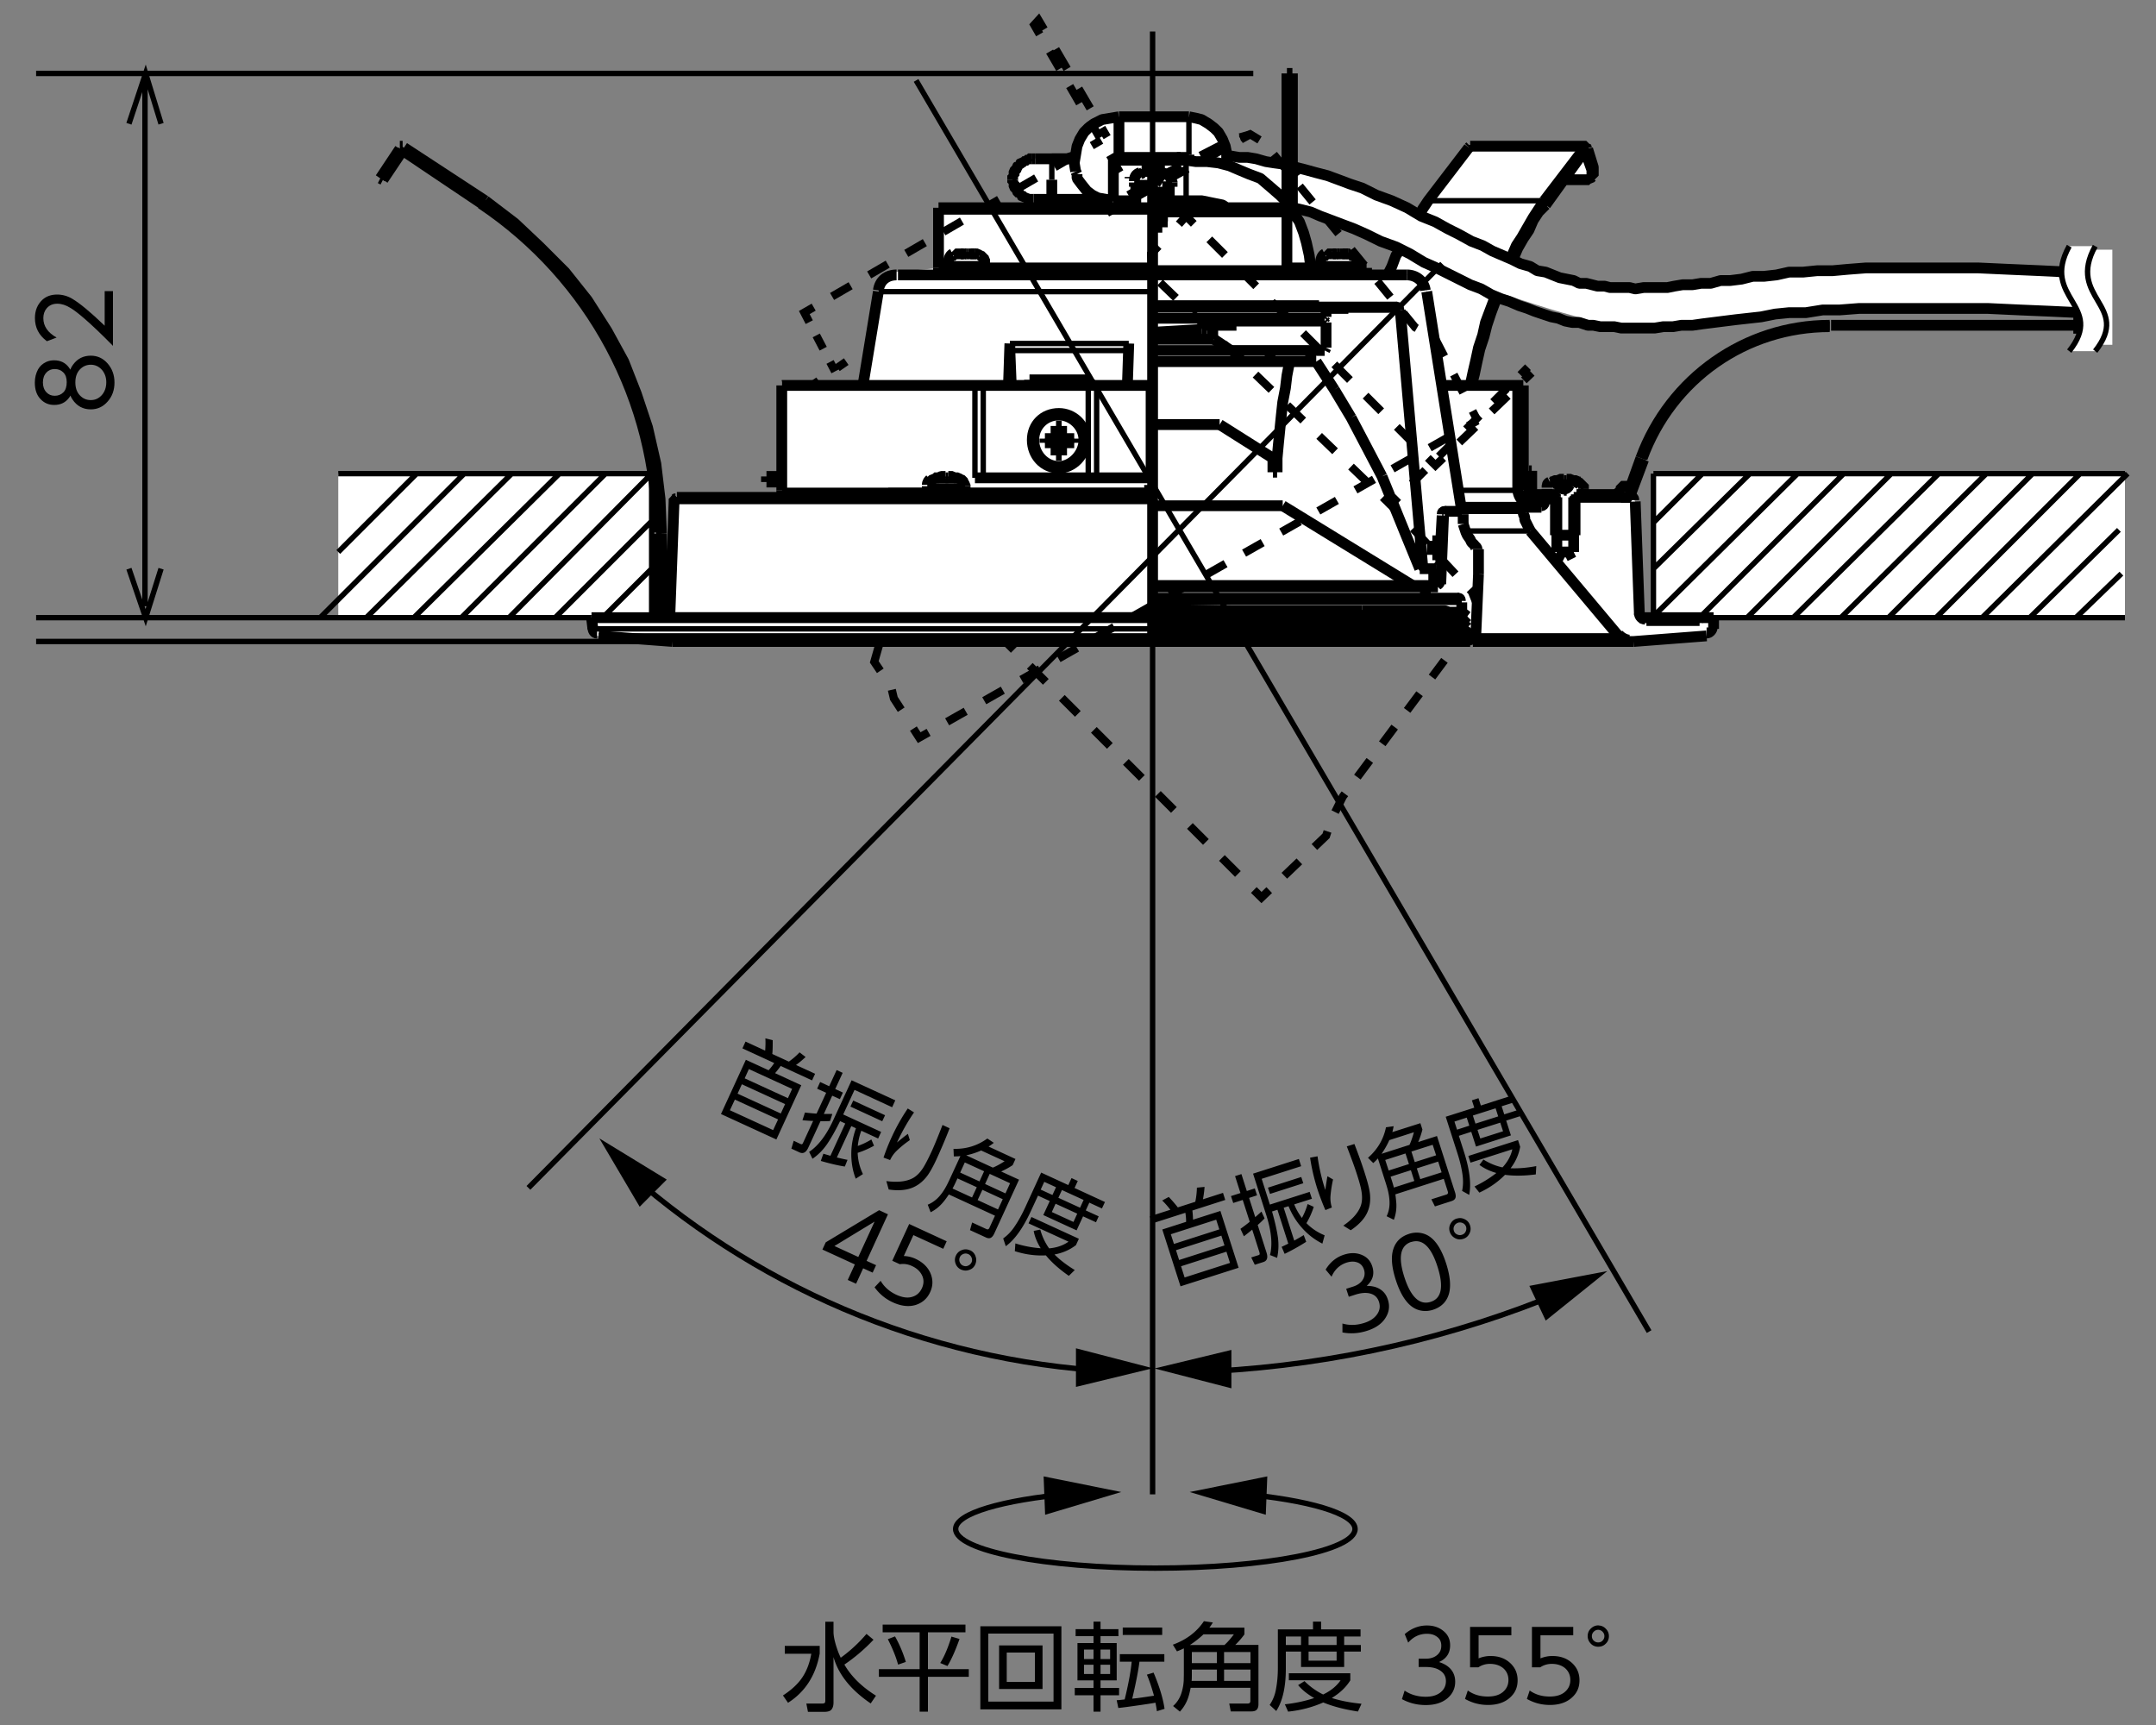 <svg xmlns="http://www.w3.org/2000/svg" id="a" viewBox="0 0 200 160"><rect x="0" y="0" width="200" height="160" fill="#808080" stroke="none"/><defs><style>.e,.i,.j,.l{fill:none;stroke:#000}.i,.j{stroke-miterlimit:10}.j{stroke-width:.75px}.e,.i{stroke-width:.5px}.u{fill:#fff}.l{stroke-linejoin:bevel}</style></defs><path d="M31.38 43.93h29.07V57.3H31.38zM153.38 43.93h43.74V57.3h-43.74z" class="u"/><path d="M54.87 57.56s-.42 1.43.65 1.43 95.65.39 95.65.39l7.14-.39s.65-.95.65-1.69l-6.36.13s-.71-.04-.71-.91-.2-9.99-.2-9.99-.26-.65-.91-.65h-3.5s-1.04-1.43-1.82-1.43-1.3 1.43-1.3 1.43h-2.08l-.78-2.72v-7.4h-7.53l-1.43-8.7s0-1.55-1.82-1.55h-3.76l-.91-1.43s0-.52-1.17-.52-2.4.18-2.4.18l-.19 1.45s-1.56-9.02-8.05-9.8c0 0-.38-4.54-3.76-4.54s-7.27.13-7.27.13-2.8.32-3.25 3.38l-4.41.39s-1.43.52-1.43 1.56 1.88 2.66 1.88 2.66l-8.76.32v5.58l-3.76.33s-1.57.15-1.82 1.75-1.43 8.43-1.43 8.43H72.5v10.77h-9.73l-.91 11.04-7.01.39Z" class="u"/><path d="M113.85 14.31c4.19.14 10.48 2.43 18.37 5.89s13.37 6.46 18.95 6.46c2.99 0 16.39-1.46 18.82-1.55s20.7.06 20.7.06l1.04 1.88c.42.76 1.11 1.95 1.11 1.95s-18.04-.9-23.75-.26-14.28 1.94-17.78 1.69-14.36-3.74-19.21-6.1-8.96-4.83-12.27-4.96c-1.24-1.93-3.08-3.67-5.77-3.99 0 0-.04-.45-.2-1.07Z" class="u"/><path d="M136.38 35.75h-2.6l-1.43-8.7s0-1.55-1.82-1.55h-1.75c.19-3.12 7.59-11.94 7.59-11.94l10.64.13s.55 1.08.78 1.82-.91 1.17-.91 1.17h-1.95c-4.77 4.56-8.57 19.08-8.57 19.08Z" class="u"/><path d="M57.4 107.97c12.21 11.16 28.18 18.28 45.79 19.23" class="e"/><path d="m59.34 111.93 2.51-2.52-6.25-3.82 3.74 6.34zM99.81 125.06v3.58l7.13-1.73-7.13-1.85z"/><path d="M144.95 119.83c-10.03 4.17-20.89 6.72-32.28 7.35" class="e"/><path d="M114.23 128.77v-3.56l-7.13 1.72 7.13 1.84zM141.87 119.27l1.52 3.22 5.71-4.59-7.23 1.37zM75.62 99.58l-.29.63-2.91-1.34c-.14.2-.31.42-.52.67l2.43 1.12-2.31 5.03-5.14-2.36 2.31-5.03 2.11.97c.17-.19.35-.41.52-.67l-2.95-1.36.29-.63 1.82.84c.03-.38.04-.76.02-1.14l.68.17c0 .52 0 .95-.04 1.28l1.54.71c.36-.26.69-.54.99-.86l.56.43c-.3.28-.59.53-.89.74l1.78.82Zm-3.44 4.25-4.01-1.84-.46.99 4.01 1.84.46-.99Zm.65-1.42-4.01-1.84-.4.87 4.01 1.84.4-.87Zm.65-1.41-4.01-1.84-.39.86 4.01 1.84.39-.86ZM76.43 103.32h.78l-.21.66c-.33.02-.63.02-.89.02l-1.13 2.45c-.21.45-.48.59-.81.44l-.76-.35.22-.73.61.29c.07.03.13.04.16.03.03-.01.07-.07.11-.16l.92-2c-.24 0-.57-.03-.99-.06l.23-.72c.49.06.85.09 1.08.1l.89-1.93-.84-.38.28-.62.84.39.69-1.5.56.26-.69 1.5.71.33-.28.61-.71-.32-.78 1.7Zm.6 3.89 1.38-3-.48-.22c-.44.89-.84 1.59-1.2 2.12-.38.55-.83 1.01-1.36 1.37l-.31-.64c.84-.56 1.59-1.54 2.23-2.93L79 100.2l4.05 1.86-.29.64-3.49-1.61-1.05 2.28 3.52 1.62-.28.61-1.56-.72c-.16.41-.27.88-.33 1.41.41-.14.83-.34 1.26-.6l.25.58c-.53.29-1.04.51-1.52.66.03.7.19 1.35.49 1.97l-.67.43c-.29-.75-.42-1.54-.41-2.37.01-.78.16-1.55.43-2.31l-.43-.2-1.34 2.91c.34.08.67.16.99.22l-.25.62c-.7-.11-1.44-.29-2.23-.52l.24-.67c.26.08.48.14.67.2Zm5.07-3.76-.26.55-2.95-1.36.26-.56 2.95 1.36ZM84.2 102.81l.59.37c-.58.84-1.11 1.77-1.58 2.79.38-.32.72-.59 1.01-.8l.18.58c-.45.31-.86.64-1.22.99-.25.24-.46.53-.61.86l-.61-.23c.23-.68.49-1.33.77-1.93.41-.89.9-1.77 1.47-2.61Zm3.22 1.53.67.31c-.37.96-.76 1.87-1.15 2.73-.34.75-.64 1.29-.89 1.64-.53.72-1.19 1.16-1.99 1.31-.47.09-1.01.09-1.62 0l-.22-.78c.98.13 1.77.06 2.37-.23.4-.19.76-.54 1.08-1.06.18-.29.42-.75.71-1.37.24-.51.59-1.36 1.05-2.54ZM91.71 106.35l2.49 1.15-.26.57c-.31.21-.67.41-1.07.59l1.66.76-2.3 5c-.1.21-.21.34-.34.4-.12.05-.27.04-.45-.05l-1.46-.67.2-.71 1.32.61c.13.06.23.02.29-.13l.51-1.11-4.28-1.97c-.17.25-.33.48-.49.67-.34.42-.74.75-1.2.98l-.27-.7c.41-.17.77-.43 1.08-.78.27-.31.5-.66.7-1.05.08-.16.18-.36.3-.62l.95-2.06c-.15.02-.35.03-.61.03l-.03-.7c1.17.03 2.22-.29 3.14-.96l.6.4c-.17.14-.33.25-.46.33Zm-3.35 3.89 1.81.83.44-.95-1.79-.82-.14.3c-.13.29-.24.5-.32.64Zm2.93-1.6-1.79-.82-.43.94 1.79.82.43-.94Zm-.27-1.93c-.45.2-.91.35-1.39.45l2.47 1.14c.28-.11.64-.3 1.09-.59l-2.18-1Zm-.33 4.6 1.89.87.44-.95-1.89-.87-.44.95Zm3.01-1.56-1.89-.87-.43.94 1.89.87.43-.94ZM96.58 108.76l2.52 1.16.3-.65.58.27-.3.65 2.82 1.3-.28.6-1.17-.54-.33.72 1.2.55-.25.55-1.2-.55-.6 1.3-3.09-1.42.6-1.3-1.09-.5-.66 1.43c-.72 1.56-1.49 2.65-2.33 3.26l-.24-.72c.42-.3.78-.68 1.08-1.14.34-.5.65-1.07.94-1.69l1.5-3.27Zm1.22 7.58c.53.53 1.16 1.01 1.9 1.46l-.55.54c-.89-.62-1.6-1.25-2.13-1.9-.96.05-1.92-.08-2.88-.39l.05-.72c.76.24 1.54.39 2.35.45-.34-.55-.56-1.09-.65-1.61l.61-.12c.18.65.45 1.22.82 1.74.69-.06 1.29-.26 1.8-.62l-3.71-1.7.27-.59 4.4 2.02-.27.59c-.57.44-1.24.73-2 .87Zm.16-6.22-1.09-.5-.33.72 1.09.5.33-.72Zm1.97 2.45-2.01-.92-.35.77 2.01.92.35-.77Zm.59-1.27-2.01-.92-.33.72 2.01.92.33-.72ZM79.41 119.07l-.77-.35.66-1.44-3.01-1.38.31-.67 4.95-2.98.82.38-1.98 4.32.88.4-.32.69-.88-.4-.66 1.44Zm-2.01-3.5 2.22 1.02 1.51-3.28-3.72 2.26ZM87.82 115.13l-.32.7-2.77-1.27-.89 1.94c.37.01.74.1 1.09.26.64.3 1.09.72 1.35 1.26.28.61.29 1.22 0 1.84-.27.59-.72.98-1.34 1.18-.64.19-1.34.11-2.11-.24-.7-.32-1.26-.79-1.7-1.4l.56-.6c.33.56.81.99 1.45 1.29.57.26 1.07.33 1.5.19.4-.12.69-.39.88-.79.19-.42.2-.83 0-1.22-.18-.36-.49-.65-.94-.85-.37-.17-.74-.22-1.11-.16l-.7-.32 1.57-3.41 3.47 1.6ZM90 115.97c.25.12.43.32.51.6.08.24.06.47-.04.71-.12.27-.32.44-.6.52-.24.08-.47.06-.71-.04a.932.932 0 0 1-.53-.6.923.923 0 0 1 .05-.71c.12-.26.32-.43.6-.52.24-.08.48-.06.72.05Zm-.19.35a.552.552 0 0 0-.47 0c-.14.06-.24.15-.3.29-.07.16-.07.32 0 .48.06.14.16.24.29.3.16.07.32.08.48 0 .14-.06.24-.16.31-.29.07-.15.07-.31 0-.47a.604.604 0 0 0-.3-.31ZM113.45 110.64l.21.66-3.05.98c.03.24.05.52.06.85l2.54-.81 1.69 5.27-5.39 1.72-1.69-5.27 2.21-.71c0-.25-.02-.54-.07-.84l-3.09.99-.21-.66 1.91-.61c-.23-.3-.48-.59-.76-.86l.61-.33c.36.38.64.71.84.97l1.62-.52c.09-.43.14-.87.15-1.31l.71-.07c-.03.41-.08.79-.15 1.15l1.87-.6Zm-.63 2.49-4.21 1.35.29.9 4.21-1.35-.29-.9Zm.48 1.48-4.21 1.35.29.91 4.21-1.35-.29-.91Zm.47 1.49-4.21 1.35.33 1.04 4.21-1.35-.33-1.04ZM116.44 112.9c.08-.08.28-.25.58-.52l.29.63c-.23.24-.44.44-.64.61l.82 2.57c.15.47.05.76-.3.87l-.79.25-.33-.68.64-.2c.08-.02.12-.05.14-.09.01-.03 0-.1-.02-.19l-.67-2.1c-.18.16-.44.36-.77.62l-.32-.69c.4-.29.69-.51.86-.66l-.65-2.02-.88.28-.21-.64.88-.28-.5-1.57.59-.19.5 1.57.74-.24.21.64-.74.24.57 1.78Zm3.07 2.46-1.01-3.15-.5.16c.27.95.45 1.75.54 2.37.09.66.07 1.3-.07 1.93l-.66-.26c.25-.98.13-2.2-.33-3.66l-1.24-3.89 4.25-1.36.21.67-3.66 1.17.76 2.39 3.69-1.18.21.64-1.64.52c.16.42.4.84.71 1.26.21-.38.39-.81.53-1.29l.57.26c-.19.58-.42 1.08-.68 1.51.49.5 1.05.87 1.69 1.13l-.21.77a6.27 6.27 0 0 1-1.9-1.47c-.52-.58-.93-1.25-1.24-2l-.45.14.98 3.05c.3-.17.6-.34.88-.51l.23.62c-.59.38-1.26.76-2 1.12l-.28-.65c.25-.12.46-.22.62-.3Zm1.2-6.19.19.58-3.09.99-.19-.58 3.09-.99ZM121.53 107.38l.69-.13c.14 1.01.37 2.05.72 3.12.07-.49.13-.92.2-1.27l.52.3c-.12.53-.2 1.05-.24 1.56-.02.35.02.7.13 1.04l-.6.24c-.29-.66-.53-1.31-.74-1.94-.3-.94-.53-1.91-.68-2.92Zm3.41-1.05.7-.22c.37.96.71 1.89.99 2.79.25.78.4 1.38.45 1.81.1.89-.09 1.66-.58 2.31-.29.38-.69.75-1.2 1.09l-.69-.43c.82-.56 1.35-1.15 1.59-1.76.17-.41.19-.92.08-1.52-.06-.34-.2-.84-.41-1.49-.17-.54-.48-1.4-.94-2.59ZM129.15 105.01l2.61-.83.19.59c-.09.36-.22.75-.39 1.16l1.74-.56 1.68 5.24c.07.22.08.4.02.53-.05.12-.17.21-.36.27l-1.53.49-.33-.66 1.39-.44c.14-.04.18-.14.13-.3l-.37-1.16-4.49 1.44c.04.3.07.58.09.83.03.54-.05 1.05-.23 1.53l-.67-.33c.19-.4.28-.83.27-1.3-.01-.41-.08-.83-.19-1.24-.05-.17-.11-.39-.2-.66l-.69-2.16c-.1.11-.24.26-.43.43l-.49-.49c.88-.77 1.44-1.71 1.67-2.83l.71-.1c-.04.22-.08.4-.12.55Zm-.27.74c-.2.45-.44.87-.72 1.27l2.59-.83c.13-.27.27-.66.41-1.17l-2.28.73Zm1.5 1.24-1.88.6.32.98 1.88-.6-.32-.98Zm-1.08 3.16 1.9-.61-.32-1-1.88.6.1.32c.1.3.16.53.2.69Zm3.61-3.97-1.98.63.31.98 1.98-.63-.32-.98Zm-1.16 3.19 1.98-.63-.32-1-1.98.63.32 1ZM134.12 103.58l2.64-.84-.22-.68.61-.2.22.68 2.96-.95.2.63-1.23.39.24.75 1.26-.4.18.58-1.26.4.44 1.37-3.24 1.04-.44-1.37-1.15.37.48 1.5c.52 1.64.68 2.96.48 3.98l-.66-.37c.11-.5.11-1.03.03-1.57-.09-.6-.24-1.22-.45-1.88l-1.1-3.43Zm1.95.08-1.15.37.24.75 1.14-.37-.24-.75Zm4.06 4.7c.74.03 1.54-.04 2.38-.2l-.04.77c-1.07.14-2.02.15-2.86.04-.67.68-1.47 1.23-2.38 1.65l-.45-.57c.72-.34 1.4-.76 2.03-1.25-.62-.18-1.14-.43-1.57-.75l.37-.5c.57.36 1.16.6 1.77.73.47-.51.78-1.07.91-1.68l-3.88 1.24-.2-.62 4.61-1.47.2.62c-.13.71-.42 1.38-.89 1.99Zm-1.39-5.56-2.11.67.24.75 2.11-.67-.24-.75Zm.43 1.33-2.11.67.26.8 2.11-.67-.26-.8ZM126.77 119.27c.37 0 .69.05.96.16.51.21.85.58 1.02 1.13.19.59.11 1.16-.24 1.7-.34.53-.91.93-1.71 1.18-.75.24-1.51.29-2.27.15v-.83c.65.19 1.33.17 2.04-.06.54-.17.93-.44 1.18-.8.25-.36.3-.74.17-1.15-.16-.49-.52-.76-1.09-.82-.32-.03-.68.02-1.09.15l-.62.2-.24-.74.63-.2c.35-.11.62-.28.81-.51.26-.32.33-.68.21-1.07-.12-.37-.36-.61-.73-.7-.26-.07-.55-.05-.88.05-.64.21-1.11.64-1.4 1.31l-.55-.66c.42-.69.99-1.16 1.72-1.39.62-.2 1.19-.18 1.71.06.44.2.74.54.9 1.04.22.69.05 1.29-.52 1.8ZM130.69 114.45c.46-.15.91-.16 1.35-.03.9.26 1.61 1.2 2.12 2.8.37 1.17.45 2.11.24 2.82-.22.72-.71 1.2-1.48 1.45-.44.14-.89.15-1.32.02-.9-.27-1.61-1.2-2.12-2.79-.38-1.17-.46-2.12-.24-2.83.22-.72.71-1.2 1.46-1.44Zm.23.74c-1.02.33-1.24 1.41-.65 3.25.6 1.87 1.42 2.64 2.45 2.31 1.01-.32 1.22-1.41.63-3.26-.59-1.85-1.4-2.62-2.43-2.29ZM135.15 113.03c.27-.09.53-.05.78.09.22.12.37.31.44.55.09.28.06.54-.09.8-.12.22-.31.37-.55.44-.28.09-.54.06-.79-.09a.968.968 0 0 1-.45-.56.924.924 0 0 1 .09-.79.93.93 0 0 1 .57-.45Zm.09.39a.58.58 0 0 0-.35.32c-.06.13-.07.27-.02.42.05.17.16.28.32.35.14.06.28.07.42.02.17-.05.29-.16.36-.32.06-.14.07-.28.03-.42a.555.555 0 0 0-.32-.35.631.631 0 0 0-.43-.03ZM72.81 152.66h3.23v.71c-.37 2.03-1.35 3.56-2.94 4.57l-.47-.68c.8-.52 1.4-1.08 1.8-1.68.4-.6.68-1.33.83-2.19H72.8v-.73Zm5.51 1.72c.63 1.1 1.61 2.07 2.94 2.9l-.49.72c-1.84-1.25-2.99-2.68-3.45-4.3v4.21c0 .32-.08.55-.23.7-.12.11-.33.17-.63.17h-1.51l-.15-.77h1.46c.13 0 .22-.02.26-.08.02-.03.04-.09.04-.2v-7.31h.76v.95c0 .4.12.95.36 1.64.09.27.2.52.31.75.9-.65 1.69-1.39 2.39-2.21l.65.54c-.84.89-1.75 1.66-2.71 2.31ZM81.88 150.69h7.68v.71h-3.48v3.42h3.79v.71h-3.79v3.23h-.77v-3.23h-3.78v-.71h3.78v-3.42h-3.43v-.71Zm1.15 1.1c.41.73.74 1.51 1 2.36l-.72.25c-.19-.71-.51-1.49-.95-2.36l.67-.26Zm5.98.23c-.37 1.04-.74 1.88-1.12 2.51l-.67-.28c.4-.64.74-1.46 1.04-2.45l.75.22ZM90.94 150.84h7.52v7.71h-7.52v-7.71Zm.74.68v6.31h6.05v-6.31h-6.05Zm1 1.1h4.03v4.04h-4.03v-4.04Zm.71.66V156H96v-2.72h-2.61ZM99.78 151.11h1.66v-.7h.65v.7h1.66v.65h-1.66v.64h1.5v3.46h-1.5v.7h1.72v.68h-1.72v1.52h-.65v-1.52H99.7v-.68h1.74v-.7h-1.49v-3.46h1.49v-.64h-1.66v-.65Zm1.66 1.89h-.88v.88h.88V153Zm0 1.41h-.88v.86h.88v-.86Zm1.54-1.41h-.89v.88h.89V153Zm0 1.41h-.89v.86h.89v-.86Zm4.06 2.88v-.04c-.21-.74-.42-1.38-.65-1.92l.62-.19c.54 1.27.88 2.4 1.02 3.36l-.71.22c-.05-.35-.1-.62-.14-.79-.29.06-.78.13-1.46.23-.9.13-1.56.22-1.98.26l-.15-.72c.11 0 .27-.02.47-.04l.27-.03c.34-1.39.56-2.56.65-3.5h-1.1v-.7h4.13v.7h-2.31c-.1.81-.32 1.95-.67 3.43.15-.02.27-.03.35-.04.21-.02.76-.1 1.62-.23h.04Zm.77-6.33v.69h-3.66v-.69h3.66ZM112.21 150.97h3.23v.62c-.23.32-.51.65-.85.98h2.15v5.51c0 .23-.06.4-.17.51-.1.1-.27.15-.51.15h-1.89l-.14-.73h1.71c.17 0 .25-.08.25-.24v-1.22h-5.54c-.06.3-.12.57-.2.82-.16.52-.43.99-.8 1.39l-.63-.52c.36-.32.61-.71.76-1.16.13-.4.21-.81.23-1.24 0-.17.01-.4.01-.69v-2.26c-.15.08-.36.17-.64.28l-.38-.62c1.26-.46 2.22-1.19 2.88-2.18l.83.12c-.12.2-.23.36-.33.49Zm-.57.62c-.38.36-.8.69-1.26.99h3.2c.25-.21.54-.54.88-.99h-2.82Zm-1.1 4.32h2.34v-1.05h-2.32v.33c0 .31 0 .55-.02.72Zm2.34-2.68h-2.32v1.03h2.32v-1.03Zm3.12 0h-2.45v1.03H116v-1.03Zm-2.45 2.68H116v-1.05h-2.45v1.05ZM118.54 151.13h3.26v-.72h.75v.72h3.66v.66h-1.52v.79h1.55v.61h-1.55v1.43h-4v-1.43h-1.41v1.57c0 1.72-.3 3.03-.89 3.94l-.61-.56c.3-.45.5-.94.59-1.49.11-.6.17-1.24.17-1.93v-3.6Zm5.02 6.37c.82.26 1.73.43 2.74.53l-.33.72c-1.25-.19-2.32-.47-3.22-.84-1 .44-2.09.73-3.26.85l-.3-.68c.93-.1 1.84-.29 2.72-.58-.63-.36-1.13-.76-1.49-1.2l.59-.37c.51.51 1.08.92 1.73 1.24.71-.34 1.25-.78 1.62-1.32h-4.8v-.65h5.7v.66c-.4.64-.97 1.18-1.71 1.63Zm-2.87-5.71h-1.41v.79h1.41v-.79Zm3.3 0h-2.6v.79h2.6v-.79Zm0 1.4h-2.6v.84h2.6v-.84ZM133.49 154.16c.35.11.64.26.87.45.42.35.63.81.63 1.38 0 .62-.25 1.14-.74 1.55-.49.4-1.15.61-1.99.61-.79 0-1.53-.18-2.21-.55l.25-.79c.56.38 1.22.57 1.96.57.57 0 1.02-.13 1.36-.4.34-.27.51-.62.51-1.05 0-.51-.26-.88-.79-1.12-.29-.13-.66-.19-1.09-.19h-.65v-.77h.66c.37 0 .67-.08.92-.24.35-.23.52-.54.52-.96s-.16-.69-.48-.89c-.23-.15-.51-.22-.85-.22-.68 0-1.26.27-1.74.82l-.32-.79c.61-.53 1.3-.8 2.06-.8.65 0 1.18.19 1.61.58.36.32.54.74.54 1.26 0 .73-.35 1.25-1.05 1.56ZM140.2 150.91v.77h-3.04v2.14c.34-.14.71-.22 1.1-.22.71 0 1.29.19 1.75.58.51.43.77.99.77 1.67s-.24 1.2-.73 1.63c-.5.44-1.17.66-2.02.66-.77 0-1.48-.19-2.13-.56l.26-.78c.53.38 1.15.56 1.85.56.63 0 1.11-.15 1.45-.46.31-.28.47-.64.47-1.08s-.17-.83-.51-1.11c-.31-.25-.72-.38-1.21-.38-.4 0-.76.11-1.07.32h-.77v-3.75h3.82ZM145.94 150.91v.77h-3.04v2.14c.34-.14.71-.22 1.1-.22.71 0 1.29.19 1.75.58.51.43.77.99.77 1.67s-.24 1.2-.73 1.63c-.5.44-1.17.66-2.02.66-.77 0-1.48-.19-2.13-.56l.26-.78c.53.38 1.15.56 1.85.56.63 0 1.11-.15 1.45-.46.31-.28.47-.64.47-1.08s-.17-.83-.51-1.11c-.31-.25-.72-.38-1.21-.38-.4 0-.76.11-1.07.32h-.77v-3.75h3.82ZM148.27 150.77c.28 0 .52.11.72.33.17.18.26.4.26.66 0 .29-.11.54-.33.73-.18.17-.4.25-.66.25a.93.93 0 0 1-.73-.33.962.962 0 0 1-.25-.67c0-.28.11-.53.33-.72a.96.96 0 0 1 .68-.26Zm-.02.4c-.17 0-.31.07-.43.2a.56.56 0 0 0-.15.39c0 .17.06.32.19.43.11.1.24.15.39.15.18 0 .32-.06.43-.19.1-.11.15-.24.15-.4 0-.17-.07-.31-.2-.43a.568.568 0 0 0-.4-.15ZM117.42 140.5l.14-3.56-7.2 1.45 7.06 2.11zM96.95 140.5l-.14-3.56 7.2 1.45-7.06 2.11z"/><path d="M99.28 138.55c-6.28.58-10.63 1.82-10.63 3.27 0 2.01 8.29 3.63 18.52 3.63s18.53-1.62 18.53-3.63c0-1.45-4.35-2.7-10.63-3.27" class="e"/><path d="M13.45 56.23V6.81M11.96 52.75l1.55 4.54 1.43-4.54M14.94 11.48l-1.43-4.67-1.55 4.67M37.35 13.95l.13-.26M62.14 57.04l.13-3.51.13-3.5.13-3.51M44.88 19.01l.13-.39M62.01 57.17h.13v-.13M90.44 44.32v-8.57M91.21 44.32v-8.57M97.18 41.07v-.39M97.57 16.67v-1.94M62.01 57.29v-.12M99.39 41.07v-.39M100.95 44.32v-8.57M101.73 44.32v-8.57M106.53 35.75v8.57M108.08 14.86v-.13M110.03 18.62v-3.76M110.29 10.83v3.51M35.92 15.5l.27.27M37.35 13.95l-.26-.13M143.38 19.01l-.13-.39M147.02 13.95l.26-.13M147.8 15.5l-.13.27M147.02 13.95v-.26M150.13 58.98H136.9M106.92 58.98h-51.4M106.92 58.33H55M62.14 57.04h44.78M61.1 56.65h.26M106.92 55.87h28.68M133.65 54.18H133M131.96 52.36h-.39M61.1 49.51h.26M141.96 49.25h-5.97M133.91 47.82h-.13M135.6 47.43h5.71M142.99 46.78h.39M141.83 46.52h1.55M62.53 46.52h44.39M140.79 45.48h-5.45M72.52 45.48h13.5M89.53 45.48h16.61M145.33 45.1h-.26M86.02 45.1h3.51M86.41 44.58h2.86M97.96 41.98h.52M97.96 39.9h.52M104.71 32.51H93.68M104.71 31.86H93.68M193.35 29.13h1.56M123.01 28.75h6.88M81.48 27.05h25.44M193.35 26.67h1.56M62.79 46.13l-.13.14h-.13v.25M106.92 24.85h12.46M122.49 24.46h3.38M87.97 24.46h3.37M123.01 23.68h2.33M88.49 23.68h2.33M87.06 19.66h19.86M132.48 18.62h10.77M105.23 16.93h1.69M105.74 16.15h1.18M136.25 13.69h10.77M100.3 40.81c0 1.17-1.04 2.21-2.07 2.21-1.17 0-2.08-1.04-2.08-2.21s.91-2.07 2.08-2.07c1.04 0 2.07.91 2.07 2.07M60.45 43.93v13.36M38.65 43.93l-7.27 7.27M43.06 43.93 29.7 57.29M47.47 43.93 33.98 57.29M51.89 43.93l-13.5 13.36M56.17 43.93 42.8 57.29M60.45 43.93 47.22 57.29M60.45 48.34l-8.95 8.95M60.45 52.75l-4.54 4.54M104.58 16.41v.13M79.92 35.62v-.13M80.05 35.49v-.13h.13M110.03 20.05l.39-.39M144.42 49.64v-3.77M145.98 49.64v-3.77M93.94 17.32l.13-.13M115.09 33.03l.78.78M120.41 16.29l-.26-.39M153.38 57.29V43.93M106.92 16.41l.64-.26M107.82 15.9l.13-.13M110.16 14.6l.13-.13M106.92 16.93l1.03-.64M157.92 43.93l-4.54 4.54M59.29 59.5H3.35M197.12 57.29h-38.16M54.87 57.29H3.35M162.33 43.93l-8.95 8.82M153.38 57.17l13.37-13.24M157.66 57.29l13.37-13.36M162.07 57.29l13.37-13.36M31.38 43.93h29.07M153.38 43.93h43.74M166.35 57.29l13.5-13.36M170.77 57.29l13.49-13.36M175.18 57.29l13.37-13.36M179.6 57.29l13.36-13.36M183.87 57.29l13.5-13.36M188.29 57.29l8.27-8.14M192.57 57.29l4.22-4.08M116.26 6.81H3.35M130.28 29h-.14" class="i"/><path d="m55 58.33-.13-1.04M35.28 16.54l1.81-2.72M61.36 56.65v-7.14M71.1 44.19v.52M71.49 44.19v.52M72.52 45.48v-.77M72.52 43.02v-7.27M72.52 44.71v-1.69M62.53 46.52l-.13 3.51-.13 3.5-.13 3.51v.13h-.13M62.53 46.52v-.25h.13l.13-.14M82.39 45.75v.38M82.52 45.75v.38M86.02 45.75v-.65M80.05 35.75l1.43-8.7M62.01 57.17v.12M93.94 16.67v.26h.13v.39l.13.13.13.13v.13l.13.13.13.13v.13h.13l.13.13h.26v.13h.12l.14.13h.52M96.93 41.07v-.26M93.81 35.75l-.13-3.24v-.65M87.06 25.5v-.65M87.71 44.32v-.13M87.71 25.5v-.65M87.97 24.85v-.39M87.97 44.32v-.13M89.4 23.55v-.13M89.53 45.75v-.65M89.53 23.55v-.13M90.05 23.55v-.13M91.34 24.85v-.39M95.5 35.75v-.52M96.02 35.75v-.52M97.57 18.49v-1.82M97.96 42.24v-2.73M98.48 42.24v-2.73M96.93 40.81v-.13M93.55 35.75l.13-3.89M99.65 40.68v.13M103.42 14.86v-.26M100.43 35.75v-.52M101.08 35.75v-.52M103.28 18.62v-3.76M103.8 10.83v3.77M105.23 17.32v-.39M105.36 19.27v-1.95M106.4 14.6v1.3M106.65 15.9v.12M106.92 16.02V59.5M107.17 17.19V15.9M107.56 14.6v1.3M107.69 20.05v-.78M107.82 17.32v3.76M108.34 20.05v-.39M108.47 19.27v-1.95M108.73 17.32v-.39M110.29 14.34v.26M103.8 14.47v-.13M99.65 40.81v.26M104.71 31.86l-.13 3.89M99.91 16.15v.39l.39.52.52.65.52.39.52.26.77.13.65.13M99.78 15.9l.13.25M118.08 42.5v1.3M121.58 24.85v-.13l-.13-1.04-.26-1.17-.26-.91-.39-1.03-.52-.78-.26-.39M111.98 30.17v.39M112.5 31.47v-1.3M114.57 29.52v.65M114.7 29.78v.39M117.82 29.52v.26M117.82 32.51v1.03M119.11 29.52v.26M119.38 25.5v-5.84M119.38 19.27V6.81M119.89 19.27V6.81M120.54 29.52v.26M121.58 33.54v-1.03M121.58 29.78v-.26M122.36 28.35v.13M122.49 24.85v-.39M123.01 28.75v.64M123.01 29.91v2.34M123.27 28.48v.13M123.92 23.55v-.13M124.05 23.55v-.13M124.44 23.55v-.13M118.47 43.8v-1.3l.12-1.3.13-1.3.13-1.29.14-1.3.25-1.3.14-1.17.25-1.3M113.66 15.38l.13-.39v-.78l-.13-.65-.26-.65-.38-.65-.4-.39-.51-.39-.65-.39-.52-.13-.65-.13M107.17 17.06l.65-1.04M35.28 16.54l.25.13M98.48 41.07l-.52-.39M131.96 52.36l-2.07-23.61M132.22 55.48v-1.04M135.6 56.78v-.91M137.15 53.27v-2.33M125.08 28.48v.13M125.87 24.85v-.39M126.25 24.85v.65M126.77 24.85v.65M132.87 50.16v1.3M133 52.75v1.56M133.65 52.36v-.9M133.65 50.16l.13-2.34M133.65 54.18l.26-6.36M128.72 25.5l.39-.78.39-1.04.39-.52M89.14 23.55h.26v-.13M89.65 23.55h.13v-.13M45.01 18.62l-7.53-4.93M135.86 59.37l.13.13M123.78 36.14l-1.68-2.6M125.34 38.74l-1.56-2.6M126.77 41.46l-1.43-2.72M128.2 44.19l-1.43-2.73M129.37 47.05l-1.17-2.86M130.53 49.9l-1.16-2.85M131.7 52.75l-1.17-2.85M135.6 47.43l-3.25-20.38M135.73 48.6v-.91M140.79 45.48v-9.73M141.31 45.48v-9.73M141.83 45.87v-2.2M142.09 45.87v-2.2M142.99 47.05v-.39M143.51 45.87v-.52M144.16 45.87v.26M144.29 46.01v3.63M144.42 51.2v-5.07M145.07 44.45v1.03M145.33 44.45v1.03M145.98 51.2v-5.07M146.11 46.01v3.63M146.24 45.87v.26M146.89 45.87v-.52M150.13 45.87v.26M143.38 46.78v-.26M136.9 58.98l.25-5.71M136.38 35.75l.25-1.17.27-1.17.25-1.16.39-1.17.26-1.17.39-1.04.39-1.03.13-.4M140.14 24.07l.13-.39.39-.9.52-.79.52-.91.52-.9.51-.78.52-.78M131.7 19.92l.26-.52.52-.78 3.77-4.93M97.96 41.07l.52-.39M118.99 46.91l12.06 7.4M113.14 39.38l4.94 3.12M136.25 59.12l-.52-.53M136.11 58.21l-.51-.52M136.11 57.17l-.51-.39M122.88 29.78l.13.13M122.88 28.48l.13.27" class="l"/><path d="m119.38 18.75-.66-.65-.9-.78-.91-.78-1.04-.39-.91-.38-.91-.39-1.03-.27-1.04-.12h-1.04l-.91-.13M150.13 58.98l-8.17-9.73M144.29 44.58l.26.52M152.08 57.04l-.39-10.52M158.96 58.33v-1.04M152.21 42.5l-1.17 3.25M152.47 42.63l-1.17 3.12M145.85 45.1l.26-.52M143.25 18.62l3.77-4.93M147.67 16.29v.12M147.02 13.69v-.13M122.88 29.52l.13-.13M122.88 32.51l.13-.26M123.65 23.55h.27v-.13M124.05 23.55h.26v-.13M103.42 14.73v-.13h.38M135.6 57.69h-.91l-.26-.13h-.78M114.18 32.51l-1.56-1.04M145.2 51.59l-.78-.39M147.28 13.82l.52 1.68v.79h-.13M151.04 45.1l-.13.25M105.74 16.15l.27-.13M62.4 59.5l-6.88-.52M136.11 57.17h-8.43l-1.69-.13M136.25 59.12h-.52l-.13-.14h-8.57M136.11 58.21h-.64l-.26-.13h-6.62l-1.56-.13M135.6 57.69l.51-.52M135.73 58.59l.38-.38M135.86 59.37l.39-.25M151.56 59.5l6.75-.52M77.59 59.5h58.79M151.56 59.5h-14.93M106.92 59.5H62.4M157.66 57.56h-4.93M54.87 57.29h52.05M152.08 57.29h6.88M135.34 55.48h-28.42M106.92 54.44h26.47M106.92 54.31H133M133 52.75h-1.3M133.26 52.75h-1.56M133.65 51.46h-.78M144.42 51.2h1.56M106.92 59.24l10.12.13H131.57M112.75 58.85h-5.83M112.75 57.95h-5.83M110.16 57.43h-3.24M112.5 57.04h-5.58M117.04 58.98l-4.29-.13M106.92 58.33h7.39M106.92 58.33h7.26M117.04 57.95h-4.29M106.92 57.43l7.39.13-4.15-.13M116.65 57.04h-4.15M106.92 56.52l7.39.13M114.31 58.33l3.12.13M114.18 58.33l2.99.13M114.31 57.56h3.12-3.12M114.31 56.65h3.12M131.57 59.37h4.29M120.93 58.98h-3.89M117.17 58.46h2.85M117.43 58.46h1.95M120.93 57.95h-3.89M117.43 57.56h1.95M120.67 57.04h-4.02M117.43 56.65h1.95M119.38 58.46h1.94M119.38 57.56h1.94-3.89M122.62 57.04h-1.95M119.38 56.65h1.94M123.65 58.98h-2.72M120.02 58.46h2.73M123.65 57.95h-2.72M121.32 58.46h2.73M121.32 57.56h2.73-2.73M124.44 57.04h-1.82M121.32 56.65h1.82M125.47 58.98h-1.82M122.75 58.46h1.69M125.47 57.95h-1.82M123.14 56.65h1.69M124.05 58.46h1.55M125.99 57.04h-1.55M127.03 58.98h-1.56M124.44 58.46h1.68M127.03 57.95h-1.56M124.05 57.56h1.55-1.55M124.83 56.65h1.55M125.6 58.46h1.69l.65.13h7.79" class="l"/><path d="M125.6 57.56h8.83l.26.13h.91M126.12 58.46h1.43l.78.13H135.73M126.38 56.65h7.66l.39.13h1.17M133.65 57.56h-8.05M90.44 23.55h.12M89.53 23.42v.13h.12M108.08 16.15l-.26-.13M192.83 30.95v-.65M192.83 30.17V29M193.35 30.95v-.65M193.35 30.17v-5.32M194.91 30.95v-.65M194.91 30.17v-5.32M195.3 29v1.17M195.3 30.3v.65M145.2 51.59l.78-.39M87.71 44.32h.26M133.65 50.16h-.78M144.29 49.64h1.82M135.6 47.43h-1.56M142.99 47.05h-7.39M106.92 46.91h12.07M142.99 46.66h-.64M146.5 46.13h-.52M144.42 46.13h-.52M62.79 46.13h44.13M141.57 46.13h2.72M146.11 46.13h5.19M142.09 45.87h2.07M146.24 45.87h4.15M82.39 45.75h24.53M145.33 45.48h-.26M106.14 45.48h.78M145.33 45.48h-.26M71.1 44.71h1.42M106.92 44.32H90.44M71.1 44.19h1.42M118.47 43.8h-.39M142.09 43.67h-.26M96.93 41.07h2.72M96.93 40.68h2.72M113.14 39.38h-6.22M97.96 42.24h.52M98.48 39.51h-.52M145.33 44.58h-.26M124.83 23.55h.25M124.05 23.42v.13h.12M119.89 19.27l.65.13 1.04.26.91.39 1.04.39 1.03.39 1.04.39 1.17.52 1.3.64 1.43.52 1.3.65 1.29.78 1.17.52 1.04.52 1.04.52 1.04.52 1.03.39.91.52.91.39.78.25.91.39.78.26.65.26.77.26.78.26.65.13.65.26.65.13h.65l.78.26h.52l.64.13h1.3l.65.13h3.11l.79-.13h.91l.77-.13h1.04l.91-.13 1.04-.13 1.03-.13 1.04-.13 1.17-.13 1.17-.13 1.3-.26 1.29-.13h1.56l1.56-.25h1.56l1.82-.14h11.93l2.99.14 2.85.12 2.73.13h.39M141.31 35.75h-7.53M72.52 35.75h34.4M122.1 33.54h-15.18M122.88 32.51h-15.96M112.62 31.47h-5.7M195.3 30.95h-2.47M111.98 30.56h-.52M111.98 30.17h2.72M169.86 30.17h25.05M114.57 29.78h8.31M122.88 29.52h-15.96M125.08 28.61h-1.81M106.92 28.48h22.7M127.94 28.48h-3.63M122.36 28.35h-15.44M83.3 25.5h47.23" class="l"/><path d="M193.35 25.24h-1.3l-2.73-.13-2.98-.13-2.85-.13H173.1l-1.68.13-1.43.13h-1.43l-1.3.13h-1.3l-1.16.26-1.17.13h-1.04l-1.03.26-1.05.13h-.9l-.91.26h-.91l-.78.13h-.91l-.78.13-.64.13h-2.21l-.78.13-.52-.13h-1.82l-.51-.13h-.66l-.51-.13-.52-.13h-.65l-.52-.26-.65-.13-.65-.13-.65-.26-.65-.26-.78-.13-.64-.39-.91-.26-.78-.39-.91-.39-.91-.39-.91-.51-1.04-.4-1.16-.64-1.04-.52-1.17-.65-1.3-.52-1.3-.78-1.42-.65-1.43-.52-1.3-.65-1.17-.39-1.04-.39-1.03-.38-1.04-.27-.91-.25-1.04-.27-.26-.12M89.78 23.42v.13h.66" class="l"/><path d="M90.05 23.42v.13h.39M124.31 23.42v.13h.65" class="l"/><path d="m124.44 23.42.12.13h.27M119.38 15.38l-.14-.13-1.04-.14-.77-.12-.91-.26-.78-.13h-.78l-.78-.13h-.39M60.71 44.32h.26M123.65 23.55h.4M89.14 23.55h.51M125.08 23.55h-.12M90.56 23.55h-.12M97.44 18.49h.13M97.18 18.49h.26M97.05 18.49h.13M96.02 18.49h.12M96.79 18.49h.26M106.92 16.02h-.27M96.14 18.49h.13M96.27 14.73h-.25M96.66 18.49h.13M96.27 18.49h.14M96.41 14.73h-.14M96.41 18.49h.12M96.41 18.49h.25M96.66 14.73h-.25M96.53 18.49h.4M97.05 14.73h-.39M96.27 18.49h.14M96.93 18.49h.25M97.31 14.73h-.26M97.18 18.49h.39M97.57 14.73h-.26M119.38 24.85h7.39M193.35 24.85h1.56M106.92 21.08h.9M108.34 20.05h-.65M108.34 19.66h11.04M107.69 19.27h11.69M103.28 18.62h2.08M108.47 18.62h1.56M97.57 18.49h4.81M96.14 18.49h.13M108.73 17.32h-.91M105.23 17.32h1.69M106.92 17.19h.25M106.92 17.06h.25M110.03 14.86h-2.47M106.4 14.86h-3.12M108.08 14.73h-.52M99.65 14.73h-2.08M107.56 14.73h-4.14M107.56 14.6h-1.16M103.8 14.6h6.49M136.38 13.56h10.64M96.02 18.49h.12M95.89 18.49h.13M106.92 16.02h.25M110.03 18.62h1.43l.65.13.64.13.65.13.39.26M147.02 13.56h.13v.13l.13.13M123.53 23.55h.25l.14-.13M60.32 42.11h.27M123.92 23.55h.13v-.13M89.4 23.55h.13v-.13M136.38 13.56l-.13.13M103.8 10.83l-.78.13-.78.13-.77.39-.52.39-.39.39-.39.65-.26.65-.13.78-.13.77.13.79M95.75 14.73h-.38v.13h-.26v.13h-.26v.12h-.13l-.13.14h-.13v.13l-.13.12v.13l-.13.14-.13.13v.39h-.13v.38" class="l"/><path d="M99.78 14.6h-.39l-.39.13h-.39M95.89 14.73h-.14M98.61 14.73h-.52M98.09 14.73h-.39M97.7 14.73h-.13M108.21 14.73h-.13M96.02 14.73h-.13M110.29 10.83h-6.49M119.38 6.81h.51M109.51 14.6h-.26l-.13.13h-.91M89.01 23.55h.26l.13-.13M61.36 49.51l-.13-3.24-.39-3.25-.77-3.37-1.04-3.12-1.17-2.99-1.56-2.85-1.82-2.85-2.07-2.6-2.34-2.34-2.33-2.2-2.73-2.08M86.93 44.32h-.26v.13h-.13l-.13.13M89.27 44.58l-.13-.13h-.13l-.13-.13h-.39l-.13-.13h-.39M87.71 44.19h-.39l-.26.13h-.13M72.26 46.13h.13v-.12l.13-.14v-.39M86.28 44.45c-.13.13-.26.26-.26.52M89.53 45.1v-.13l-.13-.13v-.13l-.13-.13M77.2 59.5h.39M61.36 56.52c0 .26.26.65.52.65M55 58.21c0 .26.13.52.39.52M90.82 23.68l-.13-.13h-.13M89.01 23.55h-.39v.13h-.13M83.17 25.5c-.91 0-1.56.52-1.69 1.43M88.36 23.55c-.26.13-.39.52-.39.91M91.34 24.46v-.39l-.13-.13-.13-.13-.13-.13h-.13M37.35 13.56h-.26M100.69 40.81c0 1.43-1.17 2.6-2.46 2.6-1.43 0-2.47-1.17-2.47-2.6s1.04-2.46 2.47-2.46c1.3 0 2.46 1.03 2.46 2.46M133.26 54.31c.13-.13.26-.13.26-.26M133.26 52.63c.13 0 .26-.13.26-.26M134.04 47.43q-.26 0-.26.26M131.96 52.36c0 .13 0 .26.26.26M150.13 58.85c.26.26.65.52 1.04.52M136.25 59.37c.26 0 .52-.26.52-.52M137.02 50.94c0-.13-.13-.26-.13-.26M135.47 55.74c0-.26-.13-.26-.26-.26M135.73 48.6l.13.39.13.39.12.26.27.39.12.26.27.26.13.26M140.79 45.35c0 .78.65 1.56 1.43 1.56" class="l"/><path d="M141.31 45.48c0 .52.39 1.04.91 1.04M134.17 47.43q-.26 0-.26.26M135.47 47.56c0-.13-.13-.13-.13-.13M141.57 47.05q-.26 0-.26.26M141.83 45.87s0 .13.13.13M144.29 44.58h-.13l-.13.13h-.26M146.63 44.71h-.26l-.13-.13h-.13M141.31 47.43v.26l.13.26v.26l.13.26.13.26.13.26.13.26M146.11 44.58h-.26l-.13-.13h-.39M145.07 44.45h-.39l-.13.13h-.26M144.55 44.97c.13.26.26.39.52.39s.39-.13.52-.39M143.77 44.71c-.26.13-.26.26-.26.52M146.89 45.35v-.38h-.13v-.13h-.13v-.13M151.17 45.35v-.25h-.78v.25h-.12v.13h-.14v.27h.14v.12h.12v.26h.78v-.26h.13v-.12" class="l"/><path d="M151.17 45.62c0 .13-.26.26-.39.26s-.26-.13-.26-.26c0-.26.13-.26.26-.26s.39 0 .39.26M151.56 46.39c0-.26-.13-.26-.26-.26M143.51 46.13q-.13 0-.13.26M142.99 46.91c.13 0 .26-.13.26-.26M144.29 46.01v-.14h-.13M169.73 30.17c-7.79 0-14.8 4.93-17.52 12.33" class="l"/><path d="M169.73 30.3c-7.79 0-14.67 4.8-17.39 12.2M158.31 58.72c.26 0 .52-.26.52-.52M152.08 56.91c0 .26.26.52.51.52M157.92 57.29q-.26 0-.26.26M111.85 30.43v-.13M107.82 16.02l.26.13M107.82 16.02h-.13l-.13-.12h-.39M106.65 15.9h-.51v.12h-.13M108.73 16.93v-.13l-.13-.13v-.13h-.13v-.25h-.13l-.13-.14h-.13M105.74 16.02c-.39.13-.51.39-.51.78M106.78 17.06c.13 0 .13-.13.13-.13M125.34 23.68h-.13v-.13h-.13M123.53 23.55h-.39v.13h-.13M132.22 26.93c-.13-.91-.91-1.43-1.69-1.43M122.88 23.55c-.26.13-.39.52-.39.91M125.87 24.46v-.39h-.14v-.13h-.13v-.13l-.13-.13h-.13M129.76 28.75c0-.26-.13-.26-.26-.26M119.24 19.53c.26 0 .52-.26.52-.39M106.92 30.82l4.54-.26M37.35 13.95l-1.82 2.72M61.1 56.65v-7.14M87.06 24.85v-5.58M44.88 19.01l-7.53-5.06M136.5 35.75l.27-1.03.25-1.18.26-1.16.39-1.17.26-1.04.39-1.17.39-1.04.13-.38M140.27 24.07l.13-.13.39-.91.52-.91.52-.77.39-.91.51-.78.65-.65M147.67 16.41v-.64M143.38 19.01l3.64-5.06.65 1.82M95.5 35.23h5.58M146.89 16.67h.52v-.13h.13l.13-.13M87.06 24.85h19.86M106.92 19.27H87.06M144.94 16.67h1.95M60.97 49.38c0-12.2-6.1-23.62-16.35-30.5M61.1 56.65v.39h.13v.13l.13.12" class="l"/><path d="M6.53 34.26c.06-.16.15-.3.25-.44.41-.56.96-.83 1.64-.83.62 0 1.14.24 1.56.72.42.48.64 1.07.64 1.77s-.21 1.29-.64 1.77c-.42.48-.94.72-1.56.72-.71 0-1.28-.3-1.69-.91-.08-.12-.15-.24-.2-.37-.04.08-.08.15-.13.21-.33.44-.78.66-1.37.66-.5 0-.91-.17-1.25-.52-.37-.37-.55-.89-.55-1.55 0-.45.1-.86.3-1.23.17-.3.41-.52.74-.68.23-.11.48-.16.75-.16.59 0 1.04.22 1.37.66.04.06.09.13.13.21Zm-2.55 1.21c0 .38.11.69.33.92.2.21.45.32.77.32s.59-.11.8-.32c.21-.21.31-.53.31-.94 0-.39-.1-.69-.31-.9-.21-.21-.47-.32-.8-.32s-.58.11-.77.32c-.22.23-.33.54-.33.92Zm3.01 0c0 .49.13.88.39 1.17.28.31.62.47 1.04.47s.75-.16 1.03-.47c.27-.31.41-.71.41-1.19 0-.45-.14-.84-.41-1.15-.28-.31-.62-.47-1.03-.47s-.76.16-1.04.47c-.26.29-.39.68-.39 1.17ZM4.34 31.64c-.74-.55-1.1-1.26-1.1-2.14 0-.71.24-1.28.71-1.71.35-.31.8-.47 1.35-.47.49 0 .96.13 1.4.39.71.42 1.71 1.25 3.01 2.5V27h.77v5.08c-1.02-1.04-1.9-1.88-2.65-2.53-.55-.47-.97-.8-1.28-.98-.43-.27-.84-.4-1.24-.4-.42 0-.75.15-.99.44-.2.24-.3.54-.3.9 0 .74.41 1.34 1.23 1.8l-.9.34Z"/><path d="M106.92 138.61V2.92M84.98 7.46l68 116.05M133.78 24.46l-84.76 85.72" class="i"/><path d="M193.33 23.16h2.62v8.82h-2.62z" class="u"/><path d="M191.95 22.83c-2.69 4.87 3.39 5.46 0 9.74h2.41c3.39-4.29-2.69-4.87 0-9.74h-2.41Z" class="u"/><path d="M194.36 22.83c-2.69 4.87 3.39 5.46 0 9.74M191.95 22.83c-2.69 4.87 3.39 5.46 0 9.74" class="i"/><path d="m81.62 59.57-.52 1.82.56.83" class="j"/><path d="m82.73 63.98.19.8 1.25 1.93" style="stroke-dasharray:2.07 2.07;stroke-width:.75px;stroke-miterlimit:10;fill:none;stroke:#000"/><path d="m84.73 67.58.54.84.87-.49" class="j"/><path d="m87.86 66.95 47.47-26.96" style="stroke-dasharray:1.98 1.98;stroke-width:.75px;stroke-miterlimit:10;fill:none;stroke:#000"/><path d="m136.19 39.5.87-.49M93.33 59.57l.71.71" class="j"/><path d="m95.53 61.76 20.04 20.04" style="stroke-dasharray:2.1 2.1;stroke-width:.75px;stroke-miterlimit:10;fill:none;stroke:#000"/><path d="m116.31 82.55.71.7.72-.69" class="j"/><path d="m119.14 81.23 3.87-3.7.52-1.56 1.04-2.09 12.23-16.39.26-1.3-.52-1.3-6.2-6.64" style="stroke-dasharray:1.93 1.93;stroke-width:.75px;stroke-miterlimit:10;fill:none;stroke:#000"/><path d="m129.67 47.55-.68-.73.71-.71" class="j"/><path d="m130.96 44.85 9.45-9.45" style="stroke-dasharray:1.78 1.78;stroke-width:.75px;stroke-miterlimit:10;fill:none;stroke:#000"/><path d="m141.04 34.77.7-.71M128.99 46.82l-.72-.7" class="j"/><path d="m126.8 44.7-19.88-19.16" style="stroke-dasharray:2.05 2.05;stroke-width:.75px;stroke-miterlimit:10;fill:none;stroke:#000"/><path d="m106.82 24.55-.04-1 .69-.72M109.36 20.79l.67-.74.71.71" class="j"/><path d="m112.18 22.2 19.54 19.54" style="stroke-dasharray:2.05 2.05;stroke-width:.75px;stroke-miterlimit:10;fill:none;stroke:#000"/><path d="m132.45 42.47.71.7.72-.69" class="j"/><path d="m135.37 41.04 5.25-5.04" style="stroke-dasharray:2.08 2.08;stroke-width:.75px;stroke-miterlimit:10;fill:none;stroke:#000"/><path d="m141.36 35.28.73-.7M137.06 39.01l-.46-.89" class="j"/><path d="m135.73 36.43-2.57-4.97-1.88-1.09-13.73-16.79" style="stroke-dasharray:1.9 1.9;stroke-width:.75px;stroke-miterlimit:10;fill:none;stroke:#000"/><path d="m116.84 12.98-.86-.52-.88.48" class="j"/><path d="m113.46 13.85-9.06 4.97" style="stroke-dasharray:1.88 1.88;stroke-width:.75px;stroke-miterlimit:10;fill:none;stroke:#000"/><path d="m103.58 19.27-.88.48M105.05 17.67l.89-.46" class="j"/><path d="m107.74 16.29 6.31-3.24" style="stroke-dasharray:2.03 2.03;stroke-width:.75px;stroke-miterlimit:10;fill:none;stroke:#000"/><path d="m115.02 12.74.96-.28M105.31 18.45l-.5-.87" class="j"/><path d="m103.88 15.98-3.26-5.6-2.72-4.69-1-1.71" style="stroke-dasharray:1.85 1.85;stroke-width:.75px;stroke-miterlimit:10;fill:none;stroke:#000"/><path d="m96.44 3.18-.5-.87.4-.44.51.86" class="j"/><path d="m97.92 4.56 3.74 6.39" style="stroke-width:.75px;stroke-miterlimit:10;fill:none;stroke:#000;stroke-dasharray:2.12 2.12"/><path d="m102.2 11.86.5.86M102.15 13l-.87.51" class="j"/><path d="M99.56 14.51 76.34 27.99" style="stroke-dasharray:1.99 1.99;stroke-width:.75px;stroke-miterlimit:10;fill:none;stroke:#000"/><path d="m75.48 28.49-.87.5.46.89" class="j"/><path d="m75.72 31.11.96 1.84" style="stroke-dasharray:1.39 1.39;stroke-width:.75px;stroke-miterlimit:10;fill:none;stroke:#000"/><path d="m77 33.57.46.88M75.12 35.89l.82-.57M77.68 34.11l.82-.57" class="j"/></svg>